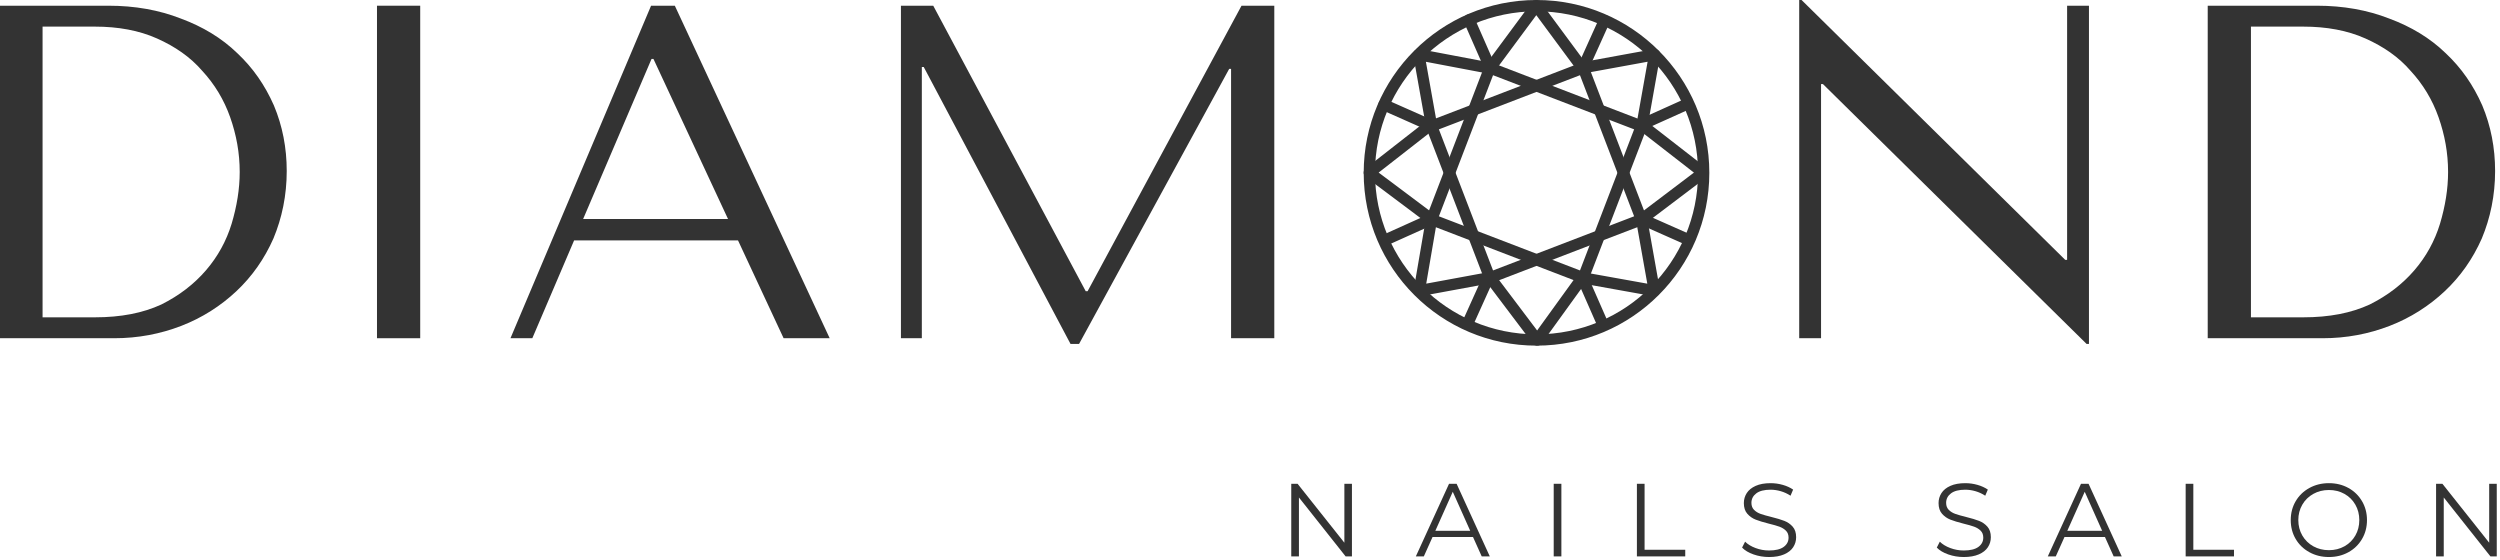 <?xml version="1.0" encoding="UTF-8" standalone="no"?><!DOCTYPE svg PUBLIC "-//W3C//DTD SVG 1.1//EN" "http://www.w3.org/Graphics/SVG/1.1/DTD/svg11.dtd"><svg width="100%" height="100%" viewBox="0 0 723 162" version="1.1" xmlns="http://www.w3.org/2000/svg" xmlns:xlink="http://www.w3.org/1999/xlink" xml:space="preserve" xmlns:serif="http://www.serif.com/" style="fill-rule:evenodd;clip-rule:evenodd;stroke-linecap:round;stroke-linejoin:round;stroke-miterlimit:1.5;"><g id="Logo"><path d="M390.982,139.911l0,21l-1.83,0l-13.5,-17.04l0,17.04l-2.22,0l0,-21l1.83,0l13.53,17.04l0,-17.04l2.19,0Z" style="fill:#333;fill-rule:nonzero;"/><path d="M425.992,155.301l-11.7,0l-2.52,5.61l-2.31,0l9.6,-21l2.19,0l9.6,21l-2.34,0l-2.52,-5.61Zm-0.81,-1.8l-5.04,-11.28l-5.04,11.28l10.08,0Z" style="fill:#333;fill-rule:nonzero;"/><rect x="449.332" y="139.911" width="2.22" height="21" style="fill:#333;fill-rule:nonzero;"/><path d="M473.392,139.911l2.22,0l0,19.08l11.76,0l0,1.92l-13.98,0l0,-21Z" style="fill:#333;fill-rule:nonzero;"/><path d="M511.612,161.091c-1.56,0 -3.055,-0.25 -4.485,-0.75c-1.43,-0.5 -2.535,-1.16 -3.315,-1.98l0.87,-1.71c0.76,0.76 1.77,1.375 3.03,1.845c1.26,0.47 2.56,0.705 3.9,0.705c1.88,0 3.29,-0.345 4.23,-1.035c0.94,-0.69 1.41,-1.585 1.41,-2.685c0,-0.84 -0.255,-1.51 -0.765,-2.01c-0.51,-0.5 -1.135,-0.885 -1.875,-1.155c-0.74,-0.27 -1.77,-0.565 -3.09,-0.885c-1.58,-0.4 -2.84,-0.785 -3.78,-1.155c-0.94,-0.37 -1.745,-0.935 -2.415,-1.695c-0.67,-0.76 -1.005,-1.79 -1.005,-3.09c0,-1.06 0.28,-2.025 0.84,-2.895c0.56,-0.87 1.42,-1.565 2.58,-2.085c1.16,-0.52 2.6,-0.78 4.32,-0.78c1.2,0 2.375,0.165 3.525,0.495c1.15,0.33 2.145,0.785 2.985,1.365l-0.75,1.77c-0.88,-0.58 -1.82,-1.015 -2.82,-1.305c-1,-0.29 -1.98,-0.435 -2.94,-0.435c-1.84,0 -3.225,0.355 -4.155,1.065c-0.93,0.71 -1.395,1.625 -1.395,2.745c0,0.84 0.255,1.515 0.765,2.025c0.51,0.51 1.15,0.9 1.92,1.17c0.77,0.27 1.805,0.565 3.105,0.885c1.54,0.38 2.785,0.755 3.735,1.125c0.95,0.37 1.755,0.93 2.415,1.68c0.66,0.75 0.99,1.765 0.99,3.045c0,1.06 -0.285,2.025 -0.855,2.895c-0.57,0.87 -1.445,1.56 -2.625,2.07c-1.18,0.51 -2.63,0.765 -4.35,0.765Z" style="fill:#333;fill-rule:nonzero;"/><path d="M567.922,161.091c-1.56,0 -3.055,-0.25 -4.485,-0.75c-1.43,-0.5 -2.535,-1.16 -3.315,-1.98l0.87,-1.71c0.76,0.76 1.77,1.375 3.03,1.845c1.26,0.47 2.56,0.705 3.9,0.705c1.88,0 3.29,-0.345 4.23,-1.035c0.94,-0.69 1.41,-1.585 1.41,-2.685c0,-0.84 -0.255,-1.51 -0.765,-2.01c-0.51,-0.5 -1.135,-0.885 -1.875,-1.155c-0.74,-0.27 -1.77,-0.565 -3.09,-0.885c-1.58,-0.4 -2.84,-0.785 -3.78,-1.155c-0.94,-0.37 -1.745,-0.935 -2.415,-1.695c-0.67,-0.76 -1.005,-1.79 -1.005,-3.09c0,-1.06 0.28,-2.025 0.84,-2.895c0.56,-0.87 1.42,-1.565 2.58,-2.085c1.16,-0.52 2.6,-0.78 4.32,-0.78c1.2,0 2.375,0.165 3.525,0.495c1.15,0.33 2.145,0.785 2.985,1.365l-0.75,1.77c-0.88,-0.58 -1.82,-1.015 -2.82,-1.305c-1,-0.29 -1.98,-0.435 -2.94,-0.435c-1.84,0 -3.225,0.355 -4.155,1.065c-0.93,0.71 -1.395,1.625 -1.395,2.745c0,0.84 0.255,1.515 0.765,2.025c0.51,0.51 1.15,0.9 1.92,1.17c0.77,0.27 1.805,0.565 3.105,0.885c1.54,0.38 2.785,0.755 3.735,1.125c0.95,0.37 1.755,0.93 2.415,1.68c0.66,0.75 0.99,1.765 0.99,3.045c0,1.06 -0.285,2.025 -0.855,2.895c-0.57,0.87 -1.445,1.56 -2.625,2.07c-1.18,0.51 -2.63,0.765 -4.35,0.765Z" style="fill:#333;fill-rule:nonzero;"/><path d="M608.752,155.301l-11.7,0l-2.52,5.61l-2.31,0l9.6,-21l2.19,0l9.6,21l-2.34,0l-2.52,-5.61Zm-0.81,-1.8l-5.04,-11.28l-5.04,11.28l10.08,0Z" style="fill:#333;fill-rule:nonzero;"/><path d="M632.092,139.911l2.22,0l0,19.08l11.76,0l0,1.92l-13.98,0l0,-21Z" style="fill:#333;fill-rule:nonzero;"/><path d="M673.522,161.091c-2.08,0 -3.965,-0.465 -5.655,-1.395c-1.69,-0.93 -3.01,-2.205 -3.96,-3.825c-0.95,-1.62 -1.425,-3.44 -1.425,-5.46c0,-2.02 0.475,-3.84 1.425,-5.46c0.95,-1.62 2.27,-2.895 3.96,-3.825c1.69,-0.93 3.575,-1.395 5.655,-1.395c2.08,0 3.955,0.46 5.625,1.38c1.67,0.92 2.985,2.195 3.945,3.825c0.96,1.63 1.44,3.455 1.44,5.475c0,2.02 -0.48,3.845 -1.44,5.475c-0.96,1.63 -2.275,2.905 -3.945,3.825c-1.67,0.92 -3.545,1.38 -5.625,1.38Zm0,-1.98c1.66,0 3.16,-0.375 4.5,-1.125c1.34,-0.75 2.39,-1.79 3.15,-3.12c0.76,-1.33 1.14,-2.815 1.14,-4.455c0,-1.64 -0.38,-3.125 -1.14,-4.455c-0.76,-1.33 -1.81,-2.37 -3.15,-3.12c-1.34,-0.75 -2.84,-1.125 -4.5,-1.125c-1.66,0 -3.165,0.375 -4.515,1.125c-1.35,0.75 -2.41,1.79 -3.18,3.12c-0.77,1.33 -1.155,2.815 -1.155,4.455c0,1.64 0.385,3.125 1.155,4.455c0.77,1.33 1.83,2.37 3.18,3.12c1.35,0.75 2.855,1.125 4.515,1.125Z" style="fill:#333;fill-rule:nonzero;"/><path d="M722.062,139.911l0,21l-1.83,0l-13.5,-17.04l0,17.04l-2.22,0l0,-21l1.83,0l13.53,17.04l0,-17.04l2.19,0Z" style="fill:#333;fill-rule:nonzero;"/><g transform="matrix(0.954,0,0,0.954,-476.22,-164.999)"><g transform="matrix(144,0,0,144,480.263,275.486)"><path d="M0.13,0l0,-0.7l0.23,0c0.055,0 0.106,0.009 0.152,0.027c0.046,0.017 0.086,0.041 0.119,0.073c0.033,0.031 0.058,0.067 0.077,0.11c0.018,0.043 0.027,0.089 0.027,0.138c0,0.051 -0.01,0.099 -0.028,0.142c-0.019,0.043 -0.045,0.08 -0.078,0.111c-0.033,0.031 -0.072,0.056 -0.116,0.073c-0.044,0.017 -0.091,0.026 -0.141,0.026l-0.242,0Zm0.091,-0.044l0.11,0c0.055,0 0.101,-0.009 0.14,-0.027c0.038,-0.019 0.069,-0.043 0.094,-0.072c0.025,-0.029 0.043,-0.062 0.054,-0.098c0.011,-0.037 0.017,-0.073 0.017,-0.109c0,-0.04 -0.007,-0.078 -0.02,-0.115c-0.013,-0.037 -0.033,-0.07 -0.059,-0.098c-0.025,-0.029 -0.057,-0.051 -0.095,-0.068c-0.038,-0.017 -0.082,-0.025 -0.131,-0.025l-0.11,0l0,0.612Z" style="fill:#333;fill-rule:nonzero;"/></g><g transform="matrix(144,0,0,144,590.423,275.486)"><rect x="0.16" y="-0.7" width="0.091" height="0.7" style="fill:#333;fill-rule:nonzero;"/></g><g transform="matrix(144,0,0,144,649.607,275.486)"><path d="M0.509,-0.206l0.096,0.206l0.097,0l-0.326,-0.7l-0.05,0l-0.296,0.7l0.046,0l0.088,-0.206l0.345,0Zm-0.021,-0.045l-0.305,0l0.144,-0.337l0.004,0l0.157,0.337Z" style="fill:#333;fill-rule:nonzero;"/></g><g transform="matrix(144,0,0,144,755.015,275.486)"><path d="M0.188,-0.7l-0.068,0l0,0.7l0.044,0l0,-0.571l0.004,0l0.309,0.583l0.018,0l0.316,-0.579l0.004,0l0,0.567l0.091,0l0,-0.7l-0.069,0l-0.324,0.601l-0.004,0l-0.321,-0.601Z" style="fill:#333;fill-rule:nonzero;"/></g><g transform="matrix(144,0,0,144,902.759,275.486)"><path d="M0.05,-0.35c0,0.037 0.007,0.077 0.022,0.12c0.014,0.042 0.036,0.081 0.067,0.117c0.031,0.036 0.07,0.066 0.117,0.09c0.047,0.023 0.104,0.035 0.17,0.035c0.045,0 0.085,-0.005 0.121,-0.016c0.037,-0.011 0.069,-0.026 0.098,-0.045c0.03,-0.019 0.055,-0.04 0.076,-0.064c0.021,-0.025 0.039,-0.05 0.052,-0.077c0.014,-0.027 0.024,-0.055 0.031,-0.082c0.007,-0.027 0.011,-0.053 0.011,-0.078c0,-0.037 -0.008,-0.077 -0.023,-0.119c-0.015,-0.043 -0.039,-0.082 -0.071,-0.118c-0.032,-0.036 -0.073,-0.066 -0.122,-0.089c-0.049,-0.024 -0.106,-0.036 -0.173,-0.036c-0.066,0 -0.123,0.012 -0.17,0.035c-0.047,0.023 -0.086,0.053 -0.117,0.089c-0.031,0.035 -0.053,0.074 -0.068,0.117c-0.014,0.043 -0.021,0.083 -0.021,0.121Zm0.098,0c0,-0.047 0.007,-0.089 0.021,-0.128c0.015,-0.039 0.035,-0.073 0.059,-0.101c0.025,-0.028 0.055,-0.05 0.089,-0.065c0.034,-0.016 0.071,-0.024 0.111,-0.024c0.039,0 0.077,0.008 0.111,0.024c0.035,0.015 0.066,0.037 0.093,0.065c0.026,0.028 0.047,0.062 0.062,0.101c0.015,0.039 0.023,0.081 0.023,0.128c0,0.047 -0.008,0.09 -0.023,0.129c-0.015,0.039 -0.036,0.072 -0.062,0.1c-0.027,0.028 -0.057,0.05 -0.092,0.066c-0.035,0.015 -0.073,0.023 -0.112,0.023c-0.04,0 -0.077,-0.008 -0.111,-0.023c-0.034,-0.016 -0.063,-0.038 -0.088,-0.066c-0.025,-0.028 -0.045,-0.061 -0.059,-0.1c-0.015,-0.039 -0.022,-0.082 -0.022,-0.129Z" style="fill:none;fill-rule:nonzero;"/></g><g transform="matrix(144,0,0,144,1027.32,275.486)"><path d="M0.684,-0.7l0,0.535l-0.004,0l-0.555,-0.547l-0.005,0l0,0.712l0.046,0l0,-0.535l0.004,0l0.555,0.547l0.005,0l0,-0.712l-0.046,0Z" style="fill:#333;fill-rule:nonzero;"/></g><g transform="matrix(144,0,0,144,1149.72,275.486)"><path d="M0.13,0l0,-0.7l0.23,0c0.055,0 0.106,0.009 0.152,0.027c0.046,0.017 0.086,0.041 0.119,0.073c0.033,0.031 0.058,0.067 0.077,0.11c0.018,0.043 0.027,0.089 0.027,0.138c0,0.051 -0.01,0.099 -0.028,0.142c-0.019,0.043 -0.045,0.08 -0.078,0.111c-0.033,0.031 -0.072,0.056 -0.116,0.073c-0.044,0.017 -0.091,0.026 -0.141,0.026l-0.242,0Zm0.091,-0.044l0.11,0c0.055,0 0.101,-0.009 0.14,-0.027c0.038,-0.019 0.069,-0.043 0.094,-0.072c0.025,-0.029 0.043,-0.062 0.054,-0.098c0.011,-0.037 0.017,-0.073 0.017,-0.109c0,-0.04 -0.007,-0.078 -0.02,-0.115c-0.013,-0.037 -0.033,-0.07 -0.059,-0.098c-0.025,-0.029 -0.057,-0.051 -0.095,-0.068c-0.038,-0.017 -0.082,-0.025 -0.131,-0.025l-0.11,0l0,0.612Z" style="fill:#333;fill-rule:nonzero;"/></g></g><g id="Diamond-copy" serif:id="Diamond copy"><circle cx="444.359" cy="49.981" r="48.344" style="fill:none;stroke:#333;stroke-width:3.27px;"/><path d="M474.701,36.467l-43.855,-16.828l-16.828,43.855l43.855,16.828l16.828,-43.855Z" style="fill:none;stroke:#333;stroke-width:3.27px;"/><path d="M457.869,19.638l-43.853,16.833l16.834,43.853l43.852,-16.834l-16.833,-43.852Z" style="fill:none;stroke:#333;stroke-width:3.27px;"/><path d="M424.43,93.622l5.998,-13.298" style="fill:none;stroke:#333;stroke-width:3.27px;"/><path d="M457.614,20.058l6.366,-14.111" style="fill:none;stroke:#333;stroke-width:3.27px;"/><path d="M400.355,69.531l13.663,-6.153" style="fill:none;stroke:#333;stroke-width:3.27px;"/><path d="M474.701,36.051l13.353,-6.014" style="fill:none;stroke:#333;stroke-width:3.27px;"/><path d="M400.241,30.292l13.775,6.108" style="fill:none;stroke:#333;stroke-width:3.27px;"/><path d="M474.702,63.306l13.467,5.97" style="fill:none;stroke:#333;stroke-width:3.27px;"/><path d="M424.87,5.751l6.098,13.887" style="fill:none;stroke:#333;stroke-width:3.27px;"/><path d="M457.614,80.324l5.925,13.494" style="fill:none;stroke:#333;stroke-width:3.27px;"/><path d="M414.067,63.461l-18.052,-13.526l17.945,-14.009" style="fill:none;stroke:#333;stroke-width:3.27px;"/><path d="M457.614,19.638l20.895,-3.815l-3.578,20.103" style="fill:none;stroke:#333;stroke-width:3.27px;"/><path d="M414.016,36.392l-3.671,-20.569l20.083,3.815" style="fill:none;stroke:#333;stroke-width:3.27px;"/><path d="M474.701,36.051l17.872,13.884l-17.872,13.526" style="fill:none;stroke:#333;stroke-width:3.27px;"/><path d="M430.968,19.638l13.331,-18.001l13.315,18.001" style="fill:none;stroke:#333;stroke-width:3.27px;"/><path d="M430.968,80.311l13.599,18.014l13.047,-18.051" style="fill:none;stroke:#333;stroke-width:3.27px;"/><path d="M413.99,63.461l-3.532,20.598l20.51,-3.785" style="fill:none;stroke:#333;stroke-width:3.27px;"/><path d="M457.614,80.324l20.807,3.735l-3.742,-21.042" style="fill:none;stroke:#333;stroke-width:3.27px;"/></g></g></svg>
